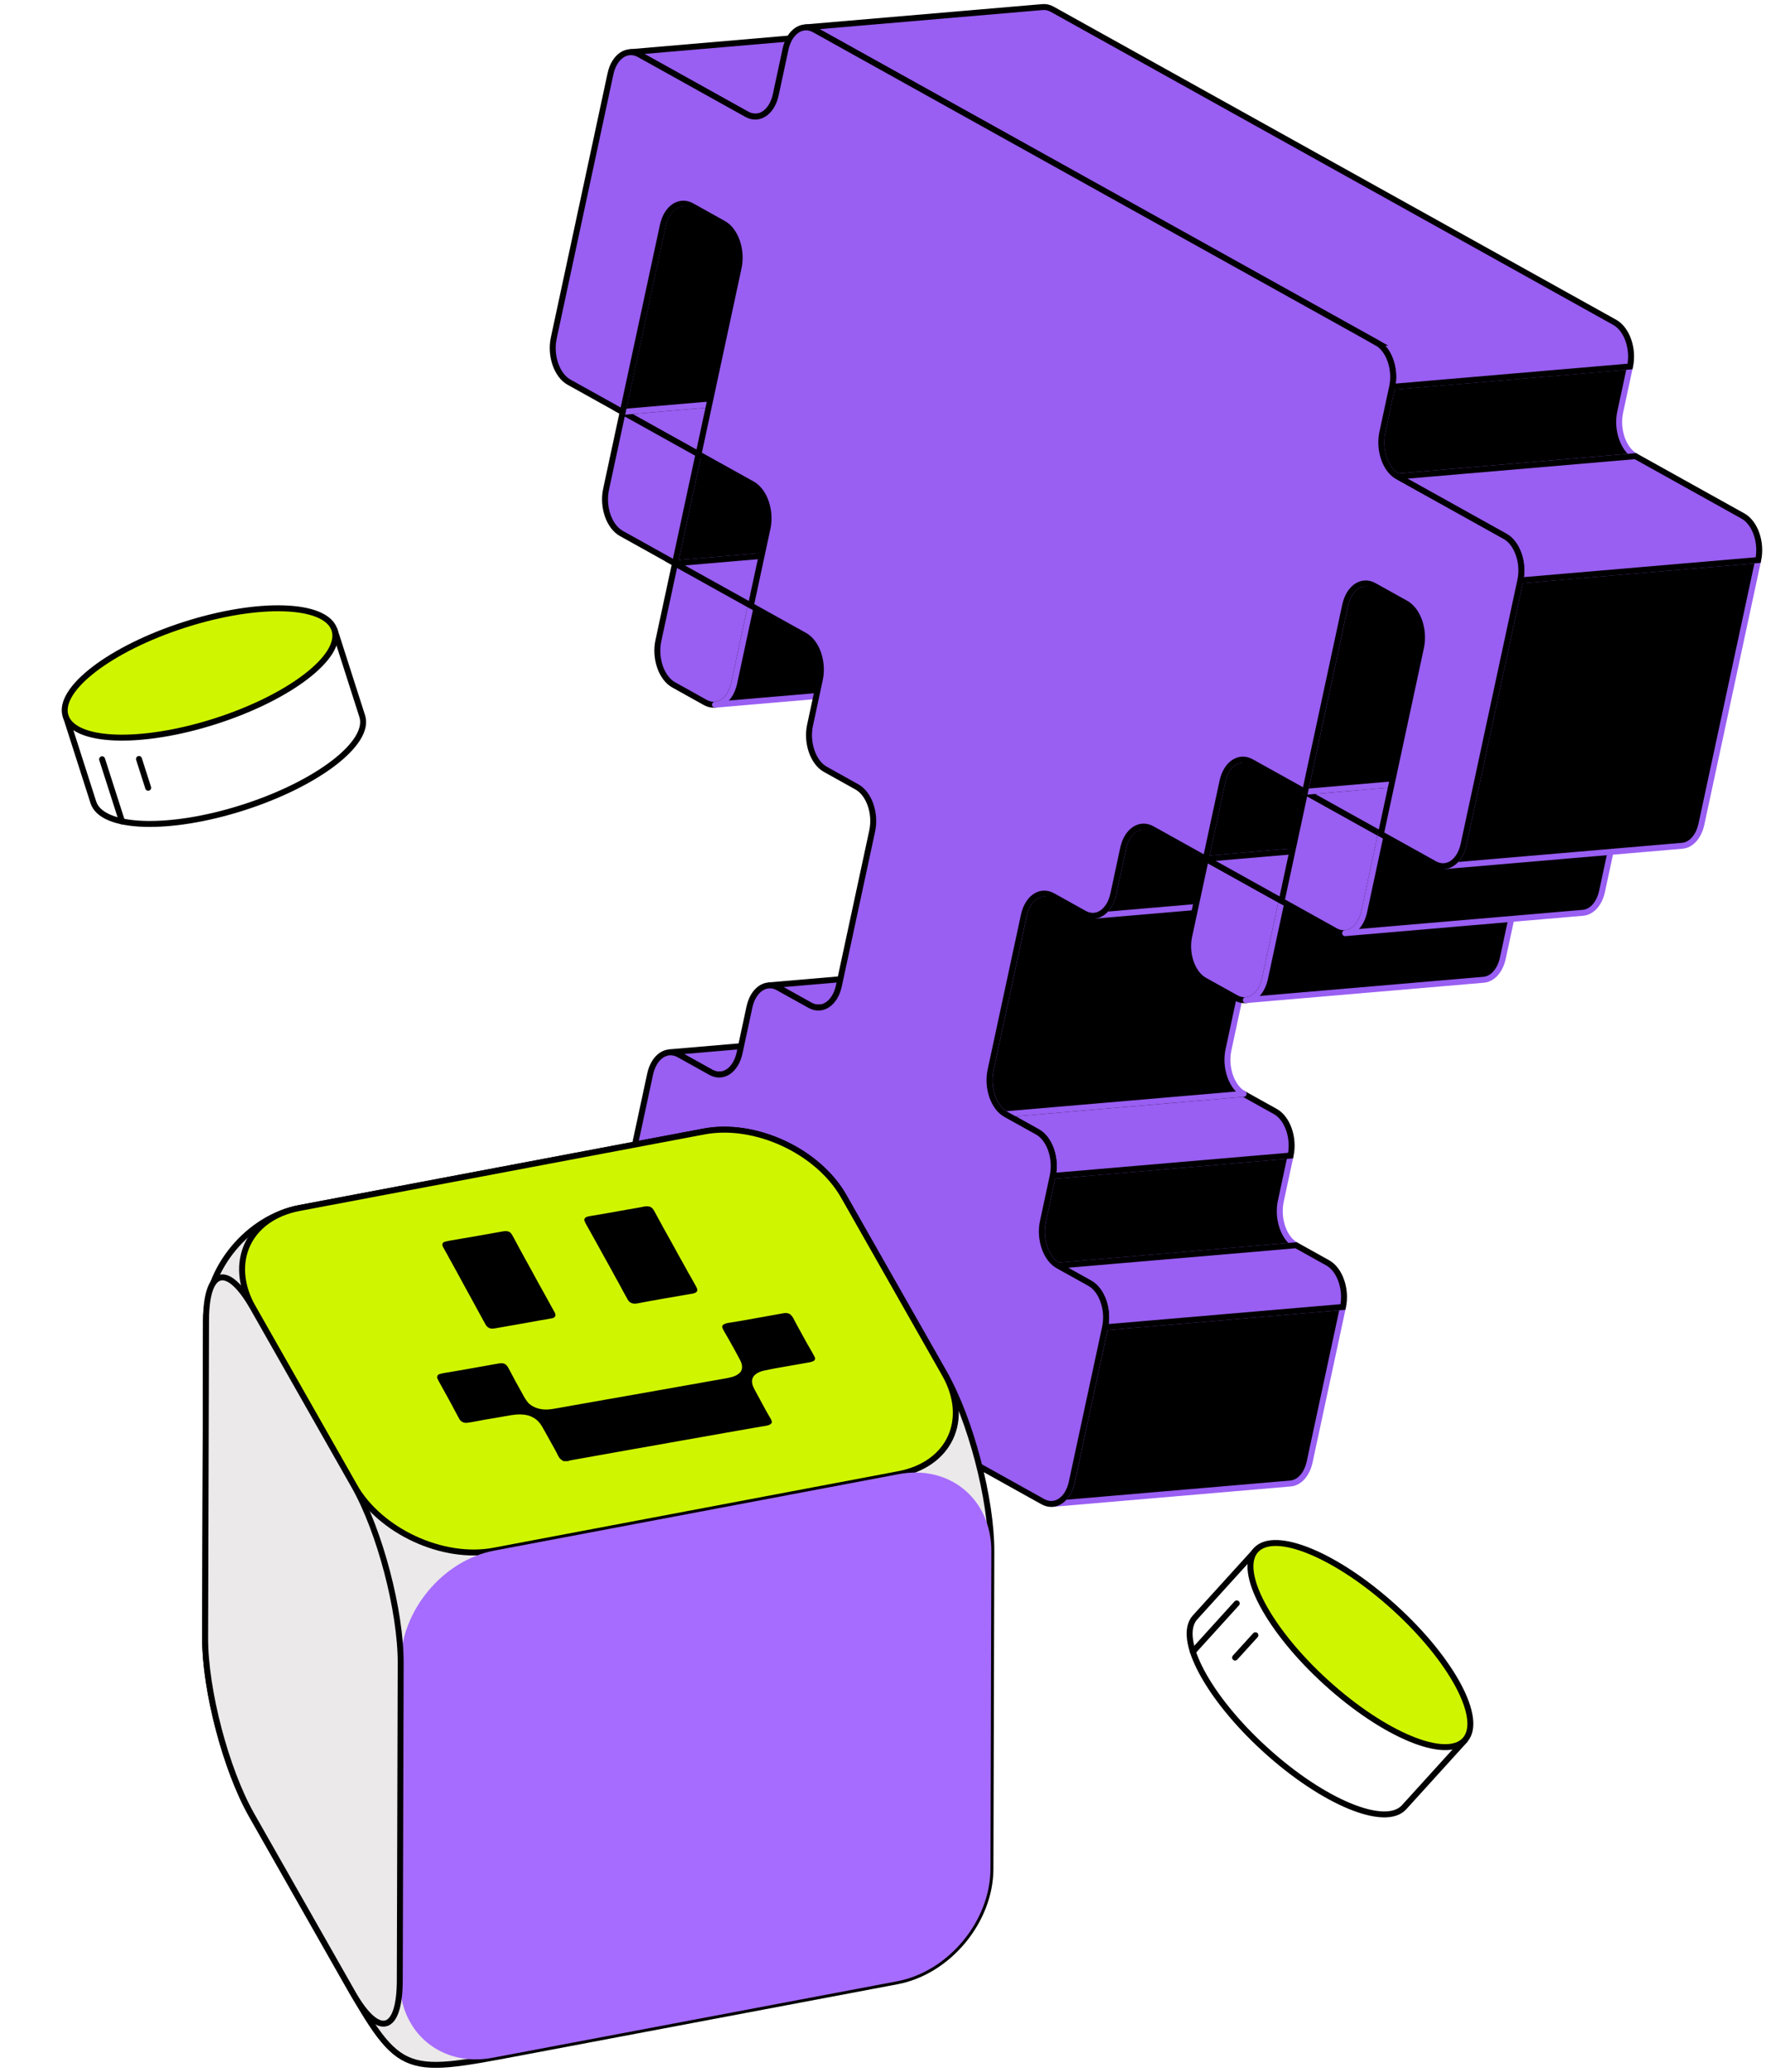 <svg xmlns="http://www.w3.org/2000/svg" width="220" height="258" viewBox="0 0 220 258" fill="none"><path d="M118.173 130.983L114.221 128.783C113.815 128.56 113.405 128.471 113.011 128.503L83.379 131.039C83.772 131.007 84.182 131.092 84.588 131.319L88.541 133.519C88.947 133.746 89.356 133.831 89.754 133.799L119.387 131.263C118.993 131.295 118.579 131.21 118.173 130.983Z" fill="#995EF2" stroke="black" stroke-width="0.74" stroke-miterlimit="10"></path><path d="M77.568 51.298L107.205 48.762L116.648 54.017L87.012 56.553L77.568 51.298Z" fill="#995EF2" stroke="black" stroke-width="0.74" stroke-miterlimit="10"></path><path d="M87.012 56.553L116.648 54.017L113.722 67.612L84.09 70.148L87.012 56.553Z" fill="black" stroke="#995EF2" stroke-width="0.74" stroke-linecap="round" stroke-linejoin="round"></path><path d="M87.012 56.554L84.09 70.148L77.398 66.423C75.88 65.579 75.028 63.124 75.499 60.941L77.572 51.298L87.016 56.554L87.012 56.554Z" fill="#995EF2" stroke="black" stroke-width="0.74" stroke-miterlimit="10"></path><path d="M84.958 25.355C83.871 25.448 82.913 26.459 82.568 28.062L77.572 51.295L107.205 48.758L112.2 25.526C112.545 23.923 113.507 22.908 114.591 22.819L84.958 25.355Z" fill="black" stroke="#995EF2" stroke-width="0.74" stroke-linecap="round" stroke-linejoin="round"></path><path d="M93.537 75.402L91.464 85.044C90.993 87.231 89.378 88.319 87.86 87.475L83.915 85.279C82.398 84.435 81.546 81.976 82.016 79.789L84.09 70.147L93.537 75.402Z" fill="#995EF2" stroke="black" stroke-width="0.74" stroke-miterlimit="10"></path><path d="M93.538 75.403L91.465 85.046C91.12 86.648 90.158 87.663 89.074 87.756L118.707 85.22C119.794 85.127 120.752 84.112 121.097 82.513L123.171 72.871L93.538 75.407L93.538 75.403Z" fill="black" stroke="#995EF2" stroke-width="0.74" stroke-linecap="round" stroke-linejoin="round"></path><path d="M84.09 70.147L113.722 67.61L123.174 72.866L93.537 75.402L84.09 70.147Z" fill="#995EF2" stroke="black" stroke-width="0.74" stroke-miterlimit="10"></path><path d="M130.542 122.643L126.598 120.448C126.192 120.221 125.778 120.135 125.384 120.168L95.752 122.704C96.15 122.672 96.559 122.757 96.965 122.984L100.91 125.18C101.316 125.407 101.726 125.492 102.123 125.46L131.756 122.923C131.362 122.956 130.948 122.871 130.542 122.643Z" fill="#995EF2" stroke="black" stroke-width="0.74" stroke-miterlimit="10"></path><path d="M122.669 11.697L109.274 4.243C108.868 4.015 108.458 3.93 108.06 3.963L78.428 6.503C78.821 6.471 79.235 6.556 79.641 6.783L93.037 14.238C93.443 14.461 93.853 14.55 94.246 14.518L123.879 11.982C123.485 12.014 123.075 11.929 122.669 11.702L122.669 11.697Z" fill="#995EF2" stroke="black" stroke-width="0.74" stroke-miterlimit="10"></path><path d="M159.555 149.583L160.777 143.897L131.144 146.434L129.923 152.119C129.452 154.307 130.304 156.758 131.822 157.602L161.454 155.065C159.937 154.221 159.084 151.766 159.555 149.583Z" fill="black" stroke="#995EF2" stroke-width="0.74" stroke-linecap="round" stroke-linejoin="round"></path><path d="M158.882 138.415L154.929 136.216L125.297 138.752L129.249 140.952C130.763 141.796 131.615 144.247 131.145 146.434L160.777 143.898C161.248 141.711 160.396 139.259 158.882 138.415Z" fill="#995EF2" stroke="black" stroke-width="0.74" stroke-miterlimit="10"></path><path d="M129.935 111.276C128.851 111.369 127.894 112.38 127.553 113.983L123.405 133.263C122.935 135.45 123.783 137.906 125.301 138.75L154.933 136.213C153.415 135.369 152.567 132.91 153.038 130.727L157.185 111.447C157.53 109.844 158.484 108.833 159.567 108.74L129.935 111.276Z" fill="black" stroke="#995EF2" stroke-width="0.74" stroke-linecap="round" stroke-linejoin="round"></path><path d="M137.669 165.288L133.521 184.568C133.176 186.167 132.218 187.177 131.131 187.271L160.763 184.734C161.851 184.641 162.809 183.631 163.154 182.032L167.301 162.751L137.669 165.288Z" fill="black" stroke="#995EF2" stroke-width="0.74" stroke-linecap="round" stroke-linejoin="round"></path><path d="M165.403 157.259L161.459 155.064L131.826 157.6L135.771 159.796C137.288 160.64 138.141 163.099 137.67 165.286L167.302 162.75C167.773 160.563 166.921 158.104 165.403 157.259Z" fill="#995EF2" stroke="black" stroke-width="0.74" stroke-miterlimit="10"></path><path d="M142.309 102.932C141.221 103.026 140.263 104.036 139.918 105.639L138.697 111.32C138.352 112.923 137.39 113.938 136.307 114.031L165.939 111.495C167.023 111.402 167.984 110.387 168.329 108.784L169.551 103.103C169.896 101.5 170.854 100.485 171.941 100.396L142.309 102.932Z" fill="black" stroke="#995EF2" stroke-width="0.74" stroke-linecap="round" stroke-linejoin="round"></path><path d="M154.673 94.594C153.589 94.687 152.632 95.702 152.287 97.297L150.213 106.939L179.845 104.402L181.919 94.76C182.264 93.161 183.222 92.147 184.305 92.058L154.673 94.594Z" fill="black" stroke="#995EF2" stroke-width="0.74" stroke-linecap="round" stroke-linejoin="round"></path><path d="M159.661 112.195L157.587 121.837C157.116 124.025 155.501 125.112 153.983 124.268L150.039 122.073C148.521 121.228 147.673 118.769 148.144 116.586L150.217 106.944L159.661 112.199L159.661 112.195Z" fill="#995EF2" stroke="black" stroke-width="0.74" stroke-miterlimit="10"></path><path d="M159.661 112.193L157.588 121.835C157.243 123.438 156.281 124.453 155.197 124.542L184.83 122.006C185.917 121.912 186.875 120.902 187.22 119.299L189.294 109.657L159.661 112.193Z" fill="black" stroke="#995EF2" stroke-width="0.74" stroke-linecap="round" stroke-linejoin="round"></path><path d="M150.217 106.938L179.849 104.401L189.293 109.657L159.66 112.193L150.217 106.938Z" fill="#995EF2" stroke="black" stroke-width="0.74" stroke-miterlimit="10"></path><path d="M172.025 103.854L169.952 113.496C169.481 115.683 167.874 116.767 166.356 115.923L159.66 112.197L162.582 98.603L172.025 103.858L172.025 103.854Z" fill="#995EF2" stroke="black" stroke-width="0.74" stroke-miterlimit="10"></path><path d="M162.582 98.6L192.215 96.064L201.658 101.319L172.025 103.855L162.582 98.6Z" fill="#995EF2" stroke="black" stroke-width="0.74" stroke-miterlimit="10"></path><path d="M172.024 103.855L169.95 113.497C169.606 115.1 168.652 116.11 167.568 116.204L197.201 113.667C198.284 113.574 199.242 112.563 199.583 110.96L201.657 101.318L172.024 103.855Z" fill="black" stroke="#995EF2" stroke-width="0.74" stroke-linecap="round" stroke-linejoin="round"></path><path d="M169.968 72.657C168.884 72.75 167.923 73.765 167.578 75.368L162.582 98.601L192.215 96.064L197.21 72.831C197.555 71.228 198.517 70.214 199.6 70.121L169.968 72.657Z" fill="black" stroke="#995EF2" stroke-width="0.74" stroke-linecap="round" stroke-linejoin="round"></path><path d="M201.836 51.314L203.058 45.632L173.425 48.169L172.204 53.85C171.733 56.037 172.585 58.497 174.099 59.337L203.731 56.8C202.218 55.956 201.366 53.497 201.836 51.314Z" fill="black" stroke="#995EF2" stroke-width="0.74" stroke-linecap="round" stroke-linejoin="round"></path><path d="M201.16 40.142L131.096 1.16C130.69 0.932 130.28 0.847 129.882 0.88L100.25 3.416C100.644 3.384 101.058 3.469 101.463 3.696L171.531 42.682C173.049 43.527 173.901 45.986 173.43 48.173L203.063 45.637C203.534 43.45 202.681 40.99 201.164 40.146L201.16 40.142Z" fill="#995EF2" stroke="black" stroke-width="0.74" stroke-miterlimit="10"></path><path d="M189.395 72.275L182.326 105.15C181.981 106.753 181.023 107.768 179.936 107.857L209.568 105.32C210.656 105.227 211.613 104.217 211.958 102.614L219.028 69.739L189.395 72.275Z" fill="black" stroke="#995EF2" stroke-width="0.74" stroke-linecap="round" stroke-linejoin="round"></path><path d="M217.128 64.257L203.732 56.802L174.1 59.339L187.496 66.793C189.013 67.638 189.865 70.093 189.395 72.276L219.027 69.74C219.498 67.552 218.646 65.101 217.128 64.257Z" fill="#995EF2" stroke="black" stroke-width="0.74" stroke-miterlimit="10"></path><path d="M171.526 42.679C173.044 43.523 173.896 45.983 173.426 48.17L172.204 53.851C171.733 56.039 172.585 58.498 174.099 59.338L187.495 66.793C189.013 67.637 189.865 70.092 189.394 72.275L182.325 105.15C181.854 107.337 180.239 108.425 178.721 107.581L172.025 103.856L177.021 80.623C177.492 78.435 176.644 75.98 175.126 75.136L171.173 72.937C169.66 72.093 168.044 73.184 167.574 75.368L162.578 98.6L155.882 94.875C154.364 94.031 152.753 95.122 152.287 97.302L150.213 106.944L143.517 103.218C141.999 102.374 140.384 103.462 139.913 105.649L138.692 111.331C138.221 113.518 136.606 114.606 135.092 113.761L131.14 111.562C129.622 110.718 128.015 111.801 127.544 113.989L123.397 133.269C122.926 135.456 123.774 137.911 125.292 138.755L129.245 140.955C130.758 141.799 131.611 144.25 131.14 146.438L129.918 152.123C129.448 154.31 130.3 156.761 131.817 157.605L135.762 159.801C137.28 160.645 138.132 163.104 137.661 165.292L133.514 184.572C133.047 186.751 131.432 187.839 129.914 186.995L78.737 158.519C77.219 157.674 76.371 155.215 76.842 153.036L80.989 133.756C81.46 131.569 83.067 130.481 84.589 131.325L88.542 133.525C90.059 134.369 91.666 133.285 92.137 131.098L93.359 125.412C93.829 123.225 95.44 122.146 96.958 122.99L100.903 125.185C102.42 126.029 104.036 124.942 104.506 122.754L108.654 103.474C109.124 101.287 108.272 98.836 106.754 97.992L102.81 95.796C101.292 94.952 100.44 92.493 100.911 90.305L102.132 84.624C102.603 82.437 101.755 79.982 100.237 79.138L93.541 75.412L95.615 65.77C96.082 63.591 95.233 61.132 93.716 60.287L87.02 56.562L92.015 33.329C92.486 31.142 91.638 28.687 90.12 27.843L86.176 25.647C84.658 24.803 83.043 25.891 82.572 28.078L77.576 51.311L70.881 47.586C69.363 46.741 68.515 44.282 68.985 42.099L76.047 9.208C76.517 7.02 78.124 5.937 79.642 6.781L93.038 14.236C94.556 15.08 96.167 13.988 96.638 11.805L97.859 6.124C98.33 3.936 99.945 2.849 101.463 3.693L171.53 42.679L171.526 42.679Z" fill="#995EF2" stroke="black" stroke-width="0.74" stroke-miterlimit="10"></path><path d="M37.292 150.431C30.914 151.638 25.683 157.932 25.663 164.422L25.551 203.972C25.531 210.462 28.14 220.388 31.349 226.031L42.203 245.128C49.804 258.499 49.7 258.452 64.813 255.594L111.756 246.723C118.134 245.516 123.365 239.222 123.385 232.732L123.497 193.178C123.517 186.688 120.907 176.762 117.699 171.119L105.111 148.969C101.906 143.326 94.061 139.697 87.687 140.9L37.296 150.427L37.292 150.431Z" fill="#EBE9E9" stroke="black" stroke-width="0.74" stroke-linecap="round" stroke-linejoin="round"></path><path d="M117.698 171.123C120.903 176.766 118.31 182.369 111.936 183.571L61.544 193.094C55.166 194.301 47.326 190.669 44.121 185.026L31.533 162.875C28.328 157.233 30.921 151.63 37.295 150.427L87.687 140.904C94.065 139.698 101.905 143.33 105.11 148.973L117.698 171.123Z" fill="#D0F500" stroke="black" stroke-width="0.74" stroke-linecap="round" stroke-linejoin="round"></path><path d="M111.937 183.572C118.315 182.365 123.518 186.689 123.498 193.179L123.386 232.729C123.366 239.219 118.135 245.513 111.757 246.72L61.366 256.243C54.988 257.449 49.785 253.126 49.805 246.636L49.917 207.086C49.937 200.596 55.168 194.302 61.545 193.095L111.937 183.572Z" fill="#A66CFF"></path><path d="M54.446 171.465C54.446 171.465 54.481 171.437 54.481 171.421C54.493 171.205 54.649 171.137 54.821 171.089C55.205 170.978 55.6 170.93 55.996 170.866C56.671 170.754 57.347 170.638 58.022 170.514C58.765 170.378 59.509 170.254 60.252 170.122C60.887 170.01 61.519 169.883 62.154 169.783C62.754 169.687 63.049 169.835 63.337 170.354C63.621 170.866 63.885 171.389 64.164 171.905C64.448 172.428 64.736 172.948 65.027 173.463C65.167 173.715 65.291 173.975 65.455 174.214C65.611 174.442 65.763 174.674 65.978 174.85C66.494 175.269 67.094 175.457 67.749 175.513C68.292 175.557 68.824 175.461 69.355 175.365C70.406 175.178 71.461 174.994 72.512 174.806C73.555 174.622 74.594 174.438 75.637 174.254C76.684 174.071 77.727 173.887 78.774 173.703C79.817 173.519 80.856 173.335 81.899 173.151C82.758 173 83.618 172.84 84.481 172.692C85.528 172.512 86.571 172.328 87.618 172.136C88.473 171.981 89.328 171.829 90.187 171.681C90.531 171.621 90.875 171.561 91.21 171.465C91.578 171.361 91.91 171.193 92.181 170.926C92.341 170.766 92.413 170.562 92.437 170.338C92.473 169.986 92.361 169.671 92.201 169.371C91.906 168.816 91.614 168.26 91.306 167.713C91.082 167.313 90.859 166.909 90.631 166.51C90.447 166.182 90.239 165.87 90.075 165.531C89.892 165.147 89.944 165.003 90.335 164.839C90.563 164.744 90.811 164.724 91.05 164.684C91.586 164.592 92.126 164.508 92.661 164.416C93.864 164.204 95.067 163.984 96.269 163.768C96.737 163.685 97.205 163.605 97.672 163.521C97.888 163.485 98.104 163.509 98.303 163.589C98.455 163.649 98.559 163.78 98.663 163.904C98.739 163.992 98.795 164.092 98.847 164.196C99.175 164.815 99.506 165.435 99.85 166.046C100.066 166.434 100.278 166.826 100.493 167.213C100.665 167.521 100.845 167.825 101.021 168.128C101.173 168.4 101.333 168.668 101.472 168.943C101.612 169.215 101.52 169.427 101.233 169.535C100.961 169.639 100.677 169.671 100.394 169.723C99.534 169.871 98.679 170.026 97.824 170.174C96.961 170.322 96.102 170.47 95.246 170.658C94.835 170.75 94.431 170.882 94.1 171.161C93.772 171.433 93.64 171.781 93.696 172.204C93.74 172.544 93.9 172.844 94.06 173.143C94.491 173.955 94.931 174.762 95.374 175.569C95.574 175.937 95.79 176.292 96.002 176.656C96.066 176.768 96.118 176.88 96.142 177.008C96.166 177.132 96.134 177.228 96.03 177.311C95.83 177.467 95.598 177.523 95.358 177.559C94.479 177.695 93.604 177.859 92.729 178.011C92.006 178.139 91.278 178.263 90.555 178.39C89.536 178.57 88.517 178.754 87.498 178.934C86.611 179.09 85.724 179.246 84.836 179.401C83.821 179.581 82.806 179.765 81.791 179.945C80.904 180.101 80.017 180.257 79.13 180.412C78.271 180.564 77.412 180.72 76.548 180.872C75.689 181.024 74.826 181.18 73.967 181.332C73.112 181.483 72.252 181.635 71.397 181.791C71.198 181.827 71.006 181.879 70.79 181.887C70.83 181.935 70.886 181.915 70.922 181.947C70.646 181.947 70.37 181.947 70.095 181.947C70.119 181.935 70.142 181.923 70.183 181.903C70.039 181.871 69.939 181.795 69.843 181.707C69.699 181.579 69.599 181.424 69.515 181.252C69.251 180.692 68.932 180.165 68.64 179.621C68.376 179.134 68.105 178.646 67.829 178.167C67.625 177.807 67.437 177.439 67.165 177.12C66.902 176.812 66.574 176.58 66.214 176.412C65.927 176.276 65.615 176.201 65.299 176.165C64.996 176.129 64.688 176.117 64.38 176.141C63.972 176.173 63.569 176.24 63.161 176.312C62.378 176.452 61.591 176.592 60.803 176.716C59.94 176.852 59.089 177.06 58.222 177.172C57.794 177.228 57.415 177.052 57.207 176.676C56.867 176.065 56.552 175.445 56.22 174.83C55.792 174.027 55.341 173.239 54.905 172.444C54.737 172.136 54.55 171.833 54.434 171.501C54.434 171.493 54.434 171.485 54.434 171.477L54.446 171.465Z" fill="black"></path><path d="M61.37 165.447C60.938 165.463 60.659 165.251 60.459 164.883C60.175 164.356 59.879 163.836 59.596 163.313C59.356 162.873 59.116 162.43 58.876 161.99C58.569 161.427 58.261 160.867 57.953 160.308C57.706 159.852 57.458 159.396 57.21 158.945C56.934 158.437 56.654 157.93 56.375 157.422C56.143 156.999 55.903 156.579 55.679 156.152C55.52 155.848 55.328 155.556 55.176 155.248C55.112 155.121 55.092 154.993 55.132 154.861C55.18 154.717 55.312 154.657 55.448 154.621C55.691 154.553 55.939 154.509 56.191 154.465C56.623 154.393 57.05 154.317 57.482 154.241C58.281 154.106 59.084 153.97 59.883 153.83C60.743 153.678 61.602 153.522 62.465 153.37C62.705 153.326 62.944 153.282 63.192 153.322C63.492 153.37 63.684 153.546 63.812 153.802C63.952 154.078 64.123 154.341 64.259 154.617C64.491 155.085 64.759 155.532 65.002 155.992C65.274 156.511 65.57 157.019 65.85 157.534C66.273 158.306 66.689 159.077 67.112 159.844C67.364 160.3 67.628 160.751 67.872 161.211C68.1 161.638 68.351 162.05 68.571 162.478C68.751 162.825 68.963 163.153 69.135 163.505C69.282 163.812 69.15 164.076 68.811 164.152C68.299 164.26 67.784 164.328 67.272 164.42C66.517 164.556 65.766 164.695 65.01 164.827C63.872 165.027 62.733 165.227 61.59 165.427C61.518 165.439 61.446 165.439 61.374 165.443L61.37 165.447Z" fill="black"></path><path d="M79.067 162.338C78.639 162.338 78.364 162.134 78.184 161.806C77.992 161.45 77.784 161.107 77.6 160.751C77.3 160.168 76.973 159.6 76.657 159.025C76.417 158.585 76.178 158.142 75.934 157.702C75.682 157.25 75.43 156.799 75.179 156.347C74.971 155.972 74.763 155.596 74.559 155.22C74.271 154.697 73.984 154.173 73.688 153.654C73.444 153.218 73.197 152.787 72.957 152.351C72.905 152.255 72.861 152.151 72.821 152.047C72.745 151.84 72.817 151.688 73.005 151.58C73.209 151.468 73.432 151.444 73.656 151.408C74.375 151.28 75.099 151.164 75.822 151.04C76.617 150.901 77.412 150.761 78.208 150.613C78.867 150.489 79.53 150.401 80.186 150.257C80.398 150.209 80.613 150.201 80.825 150.237C81.137 150.285 81.337 150.497 81.477 150.753C81.892 151.5 82.292 152.255 82.703 153.003C83.103 153.73 83.515 154.453 83.918 155.18C84.142 155.584 84.362 155.996 84.585 156.399C84.809 156.803 85.029 157.203 85.261 157.602C85.433 157.894 85.577 158.198 85.748 158.489C86.092 159.065 86.408 159.656 86.736 160.244C86.775 160.316 86.811 160.395 86.839 160.471C86.915 160.683 86.843 160.867 86.644 160.971C86.44 161.079 86.212 161.103 85.988 161.139C84.865 161.331 83.742 161.518 82.623 161.718C81.552 161.91 80.481 162.094 79.41 162.306C79.283 162.33 79.151 162.334 79.051 162.342L79.067 162.338Z" fill="black"></path><path d="M44.117 185.029C47.322 190.672 49.931 200.598 49.915 207.088L49.803 246.638C49.783 253.128 47.146 253.823 43.941 248.181L31.353 226.03C28.148 220.387 25.539 210.461 25.555 203.971L25.667 164.421C25.687 157.931 28.324 157.236 31.529 162.879L44.117 185.029Z" fill="#EBE9E9" stroke="black" stroke-width="0.74" stroke-linecap="round" stroke-linejoin="round"></path><path d="M148.874 201.407C146.531 203.986 150.465 211.37 157.654 217.899C164.843 224.428 172.573 227.629 174.916 225.047L182.495 216.698L156.453 193.058L148.874 201.407Z" stroke="black" stroke-width="0.74" stroke-linecap="round" stroke-linejoin="round"></path><path d="M182.494 216.673C184.835 214.094 180.903 206.712 173.711 200.183C166.519 193.655 158.791 190.454 156.45 193.033C154.109 195.612 158.041 202.995 165.233 209.523C172.425 216.051 180.153 219.253 182.494 216.673Z" fill="#D0F500" stroke="black" stroke-width="0.74" stroke-linecap="round" stroke-linejoin="round"></path><path d="M154.066 199.664L148.607 205.68" stroke="black" stroke-width="0.74" stroke-linecap="round" stroke-linejoin="round"></path><path d="M156.392 203.626L153.861 206.411" stroke="black" stroke-width="0.74" stroke-linecap="round" stroke-linejoin="round"></path><path d="M11.631 99.914C12.693 103.232 21.055 103.518 30.304 100.556C39.553 97.595 46.19 92.501 45.125 89.181L41.684 78.443L8.191 89.176L11.631 99.914Z" stroke="black" stroke-width="0.74" stroke-linecap="round" stroke-linejoin="round"></path><path d="M41.666 78.434C40.603 75.117 32.243 74.831 22.994 77.795C13.744 80.759 7.108 85.851 8.171 89.168C9.234 92.485 17.594 92.771 26.843 89.807C36.093 86.843 42.729 81.751 41.666 78.434Z" fill="#D0F500" stroke="black" stroke-width="0.74" stroke-linecap="round" stroke-linejoin="round"></path><path d="M12.72 94.548L15.2 102.283" stroke="black" stroke-width="0.74" stroke-linecap="round" stroke-linejoin="round"></path><path d="M17.314 94.513L18.46 98.097" stroke="black" stroke-width="0.74" stroke-linecap="round" stroke-linejoin="round"></path></svg>
